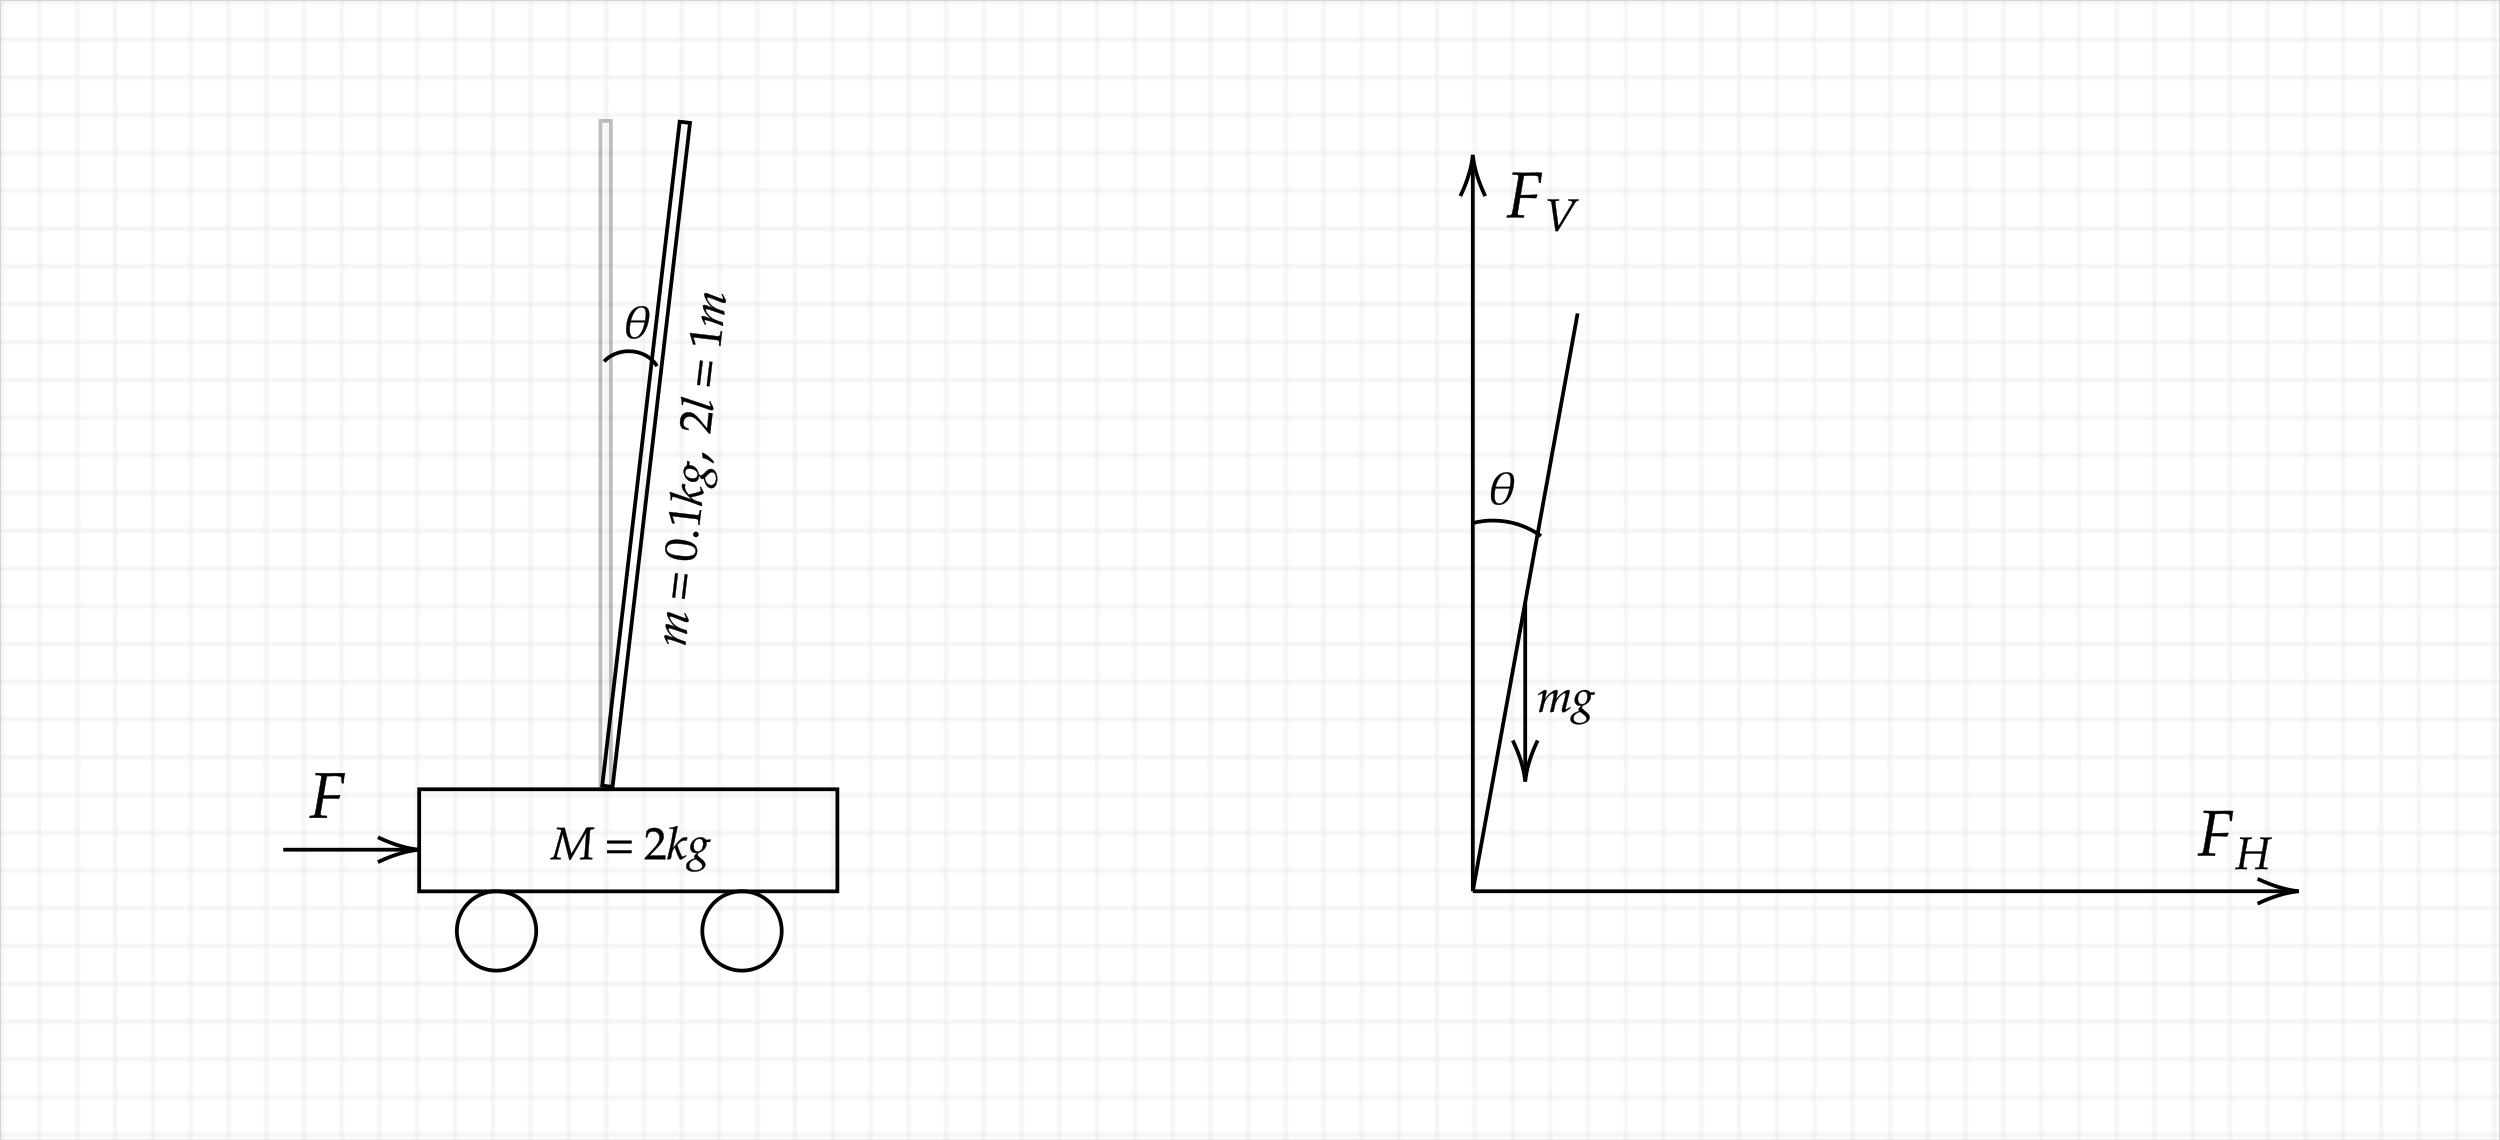 <svg xmlns="http://www.w3.org/2000/svg" xmlns:xlink="http://www.w3.org/1999/xlink" x="0" y="0" width="662" height="302" style="
        width:662px;
        height:302px;
        background: #FFF;
        fill: none;
">
        <svg xmlns="http://www.w3.org/2000/svg"><g><defs><pattern id=".27083064904129617" width="10" height="10" patternUnits="userSpaceOnUse"><path d="M 10 0 L 0 0 0 10" fill="none" stroke="lightgray" stroke-width="0.5"/></pattern></defs><rect width="100%" height="100%" fill="url(#.27083064904129617)" stroke="lightgray" stroke-width="0.5"/></g></svg>
        
        <svg xmlns="http://www.w3.org/2000/svg" class="role-diagram-draw-area"><g class="shapes-region" style="stroke: black; fill: none;"><g class="grouped-shape"><g class="grouped-shape"><g class="composite-shape"><path class="real" d=" M111,209 L221.74,209 L221.74,236.03 L111,236.03 Z" style="stroke-width: 1; stroke: rgb(0, 0, 0); fill: none; fill-opacity: 1;"/></g><g class="composite-shape"><path class="real" d=" M120.97,246.52 C120.97,240.71 125.67,236 131.48,236 C137.29,236 142,240.71 142,246.52 C142,252.33 137.29,257.03 131.48,257.03 C125.67,257.03 120.97,252.33 120.97,246.52 Z" style="stroke-width: 1; stroke: rgb(0, 0, 0); fill: none; fill-opacity: 1;"/></g><g class="composite-shape"><path class="real" d=" M185.97,246.52 C185.97,240.71 190.67,236 196.48,236 C202.29,236 207,240.71 207,246.52 C207,252.33 202.29,257.03 196.48,257.03 C190.67,257.03 185.97,252.33 185.97,246.52 Z" style="stroke-width: 1; stroke: rgb(0, 0, 0); fill: none; fill-opacity: 1;"/></g></g><g class="grouped-shape"><g class="composite-shape"><path class="real" d=" M179.98,32.23 L182.71,32.55 L162.21,208.36 L159.48,208.04 Z" style="stroke-width: 1; stroke: rgb(0, 0, 0); fill: none; fill-opacity: 1;"/></g></g><g class="composite-shape"><path class="real" d=" M159,32 L161.75,32 L161.75,209 L159,209 Z" style="stroke-width: 1; stroke: rgb(0, 0, 0); stroke-opacity: 0.26; fill: none; fill-opacity: 1;"/></g><g class="composite-shape"><path class="real" d=" M159.96,95.71 C161.52,94.05 163.87,93 166.5,93 C169.74,93 172.56,94.6 173.99,96.95 L166.5,100.5 Z" style="stroke-width: 1; stroke: none; fill: none; fill-opacity: 1;"/><path class="real" d=" M159.96,95.71 C161.52,94.05 163.87,93 166.5,93 C169.74,93 172.56,94.6 173.99,96.95" style="stroke-width: 1; stroke: rgb(0, 0, 0); fill: none; fill-opacity: 1;"/></g><g class="arrow-line"><path class="connection real" stroke-dasharray="" d="  M75,225 L109,225" style="stroke: rgb(0, 0, 0); stroke-width: 1; fill: none; fill-opacity: 1;"/><g stroke="#000" transform="matrix(-1,1.2246467991473532e-16,-1.2246467991473532e-16,-1,111,225)" style="stroke: rgb(0, 0, 0); stroke-width: 1;"><path d=" M10.93,-3.29 Q4.96,-0.45 0,0 Q4.96,0.45 10.93,3.29"/></g></g></g><g class="arrow-line"><path class="connection real" stroke-dasharray="" d="  M390,236 L606.74,236" style="stroke: rgb(0, 0, 0); stroke-width: 1; fill: none; fill-opacity: 1;"/><g stroke="#000" transform="matrix(-1,1.2246467991473532e-16,-1.2246467991473532e-16,-1,608.744,236)" style="stroke: rgb(0, 0, 0); stroke-width: 1;"><path d=" M10.93,-3.29 Q4.96,-0.45 0,0 Q4.96,0.45 10.93,3.29"/></g></g><g class="arrow-line"><path class="connection real" stroke-dasharray="" d="  M390,236 L390,43" style="stroke: rgb(0, 0, 0); stroke-width: 1; fill: none; fill-opacity: 1;"/><g stroke="#000" transform="matrix(3.061616997868383e-16,1,-1,3.061616997868383e-16,390,41)" style="stroke: rgb(0, 0, 0); stroke-width: 1;"><path d=" M10.93,-3.29 Q4.96,-0.45 0,0 Q4.96,0.45 10.93,3.29"/></g></g><g class="arrow-line"><path class="connection real" stroke-dasharray="" d="  M390,236 L417.75,83" style="stroke: rgb(0, 0, 0); stroke-width: 1; fill: none; fill-opacity: 1;"/></g><g class="composite-shape"><path class="real" d=" M390,138.5 C391.71,138.07 393.5,137.84 395.36,137.84 C400.12,137.84 404.52,139.37 408.04,141.94 L395.36,157.84 Z" style="stroke-width: 1; stroke: none; fill: none; fill-opacity: 1;"/><path class="real" d=" M390,138.5 C391.71,138.07 393.5,137.84 395.36,137.84 C400.12,137.84 404.52,139.37 408.04,141.94" style="stroke-width: 1; stroke: rgb(0, 0, 0); fill: none; fill-opacity: 1;"/></g><g class="arrow-line"><path class="connection real" stroke-dasharray="" d="  M403.88,159.5 L403.88,205" style="stroke: rgb(0, 0, 0); stroke-width: 1; fill: none; fill-opacity: 1;"/><g stroke="#000" transform="matrix(-1.8369701987210297e-16,-1,1,-1.8369701987210297e-16,403.875,207)" style="stroke: rgb(0, 0, 0); stroke-width: 1;"><path d=" M10.93,-3.29 Q4.96,-0.45 0,0 Q4.96,0.45 10.93,3.29"/></g></g><g/></g><g/><g/><g/></svg>
        <svg xmlns="http://www.w3.org/2000/svg" xmlns:xlink="http://www.w3.org/1999/xlink" width="660" height="300" style="width:660px;height:300px;font-family:Asana-Math, Asana;background:#FFF;"><g><g><g><g transform="matrix(1,0,0,1,146,227.5)"><path transform="matrix(0.012,0,0,-0.012,0,0)" d="M937 664L950 695C922 699 775 701 773 692L688 536L442 114L292 692C269 686 146 690 125 692L122 664L148 662C200 658 218 648 218 622C218 616 72 100 70 93C54 41 39 28 -16 23L-19 -3L20 -2C54 -1 79 0 93 0C107 0 133 -1 168 -2L203 -3L206 25L168 28C136 30 119 40 119 55C119 65 121 78 126 96L250 560L399 -18L422 -18L479 86L718 500L770 587L733 67C729 39 717 32 666 28L635 25L632 -3L679 -2C721 -1 751 0 766 0C782 0 812 -1 853 -2L899 -3L902 25L865 28C829 31 811 42 811 63L812 100L853 631C855 650 870 660 899 662Z" stroke="rgb(0,0,0)" stroke-opacity="1" stroke-width="8" fill="rgb(0,0,0)" fill-opacity="1"></path></g></g><g><g transform="matrix(1,0,0,1,159.984,227.5)"><path transform="matrix(0.012,0,0,-0.012,0,0)" d="M604 347L604 406L65 406L65 347ZM604 134L604 193L65 193L65 134Z" stroke="rgb(0,0,0)" stroke-opacity="1" stroke-width="8" fill="rgb(0,0,0)" fill-opacity="1"></path></g></g><g><g transform="matrix(1,0,0,1,170.555,227.5)"><path transform="matrix(0.012,0,0,-0.012,0,0)" d="M16 23L16 -3C203 -3 203 0 239 0C275 0 275 -3 468 -3L468 82C353 77 307 81 122 77L304 270C401 373 431 428 431 503C431 618 353 689 226 689C154 689 105 669 56 619L39 483L68 483L81 529C97 587 133 612 200 612C286 612 341 558 341 473C341 398 299 324 186 204ZM739 722L727 733C675 707 639 698 567 691L563 670L611 670C635 670 645 663 645 646C645 638 644 629 643 622L595 354C581 279 565 210 513 1L522 -9L589 8L612 132C621 180 645 225 679 259C748 59 780 -9 805 -9C818 -9 842 4 886 35L932 67L924 86L881 62C867 54 860 52 852 52C842 52 835 58 826 75C791 139 769 193 730 316L744 330C805 391 851 416 901 416C909 416 920 414 937 410L954 473C936 479 918 482 906 482C840 482 757 405 632 230ZM1242 482C1175 482 1022 419 1022 259C1022 182 1067 136 1144 136C1152 136 1163 136 1174 137L1133 99C1117 84 1106 66 1106 52C1106 42 1113 31 1127 19C1058 -4 930 -48 930 -159C930 -230 1000 -276 1109 -276C1238 -276 1351 -204 1351 -121C1351 -85 1330 -49 1287 -14L1227 35C1193 62 1180 81 1180 100C1180 114 1195 128 1207 146C1305 170 1376 253 1376 342C1376 357 1373 376 1372 380C1389 378 1397 378 1406 378C1423 378 1433 379 1456 382L1465 427L1462 433C1434 426 1414 424 1360 424C1360 425 1336 482 1242 482ZM1143 1L1220 -58C1266 -94 1285 -121 1285 -154C1285 -206 1216 -248 1133 -248C1051 -248 994 -206 994 -145C994 -43 1104 -11 1143 1ZM1217 448C1275 448 1304 412 1304 341C1304 238 1256 168 1186 168C1125 168 1093 209 1093 288C1093 383 1144 448 1217 448Z" stroke="rgb(0,0,0)" stroke-opacity="1" stroke-width="8" fill="rgb(0,0,0)" fill-opacity="1"></path></g></g></g></g><g transform="matrix(0.116,-0.993,0.993,0.116,38.45,290.912)"><g><g><g transform="matrix(1,0,0,1,135.406,128.16)"><path transform="matrix(0.012,0,0,-0.012,0,0)" d="M730 103L704 86C675 67 653 56 643 56C636 56 630 65 630 76C630 86 632 95 637 116L712 413C716 430 719 446 719 454C719 471 709 482 693 482C664 482 626 464 565 421C502 376 467 341 418 272L448 409C452 429 455 444 455 451C455 470 445 482 429 482C399 482 353 460 298 418C254 384 234 363 169 275L202 408C206 424 208 439 208 451C208 470 199 482 185 482C164 482 126 461 52 408L24 388L31 368C68 391 103 414 110 414C121 414 128 404 128 389C128 338 87 145 46 2L49 -9L117 6L139 108C163 219 190 278 245 338C287 384 332 414 360 414C367 414 371 406 371 393C371 358 349 244 308 69L292 2L297 -9L366 6L387 113C403 194 437 269 481 318C536 379 586 414 618 414C626 414 631 405 631 389C631 365 628 351 606 264C566 105 550 84 550 31C550 6 561 -9 580 -9C606 -9 642 12 740 85Z" stroke="rgb(0,0,0)" stroke-opacity="1" stroke-width="8" fill="rgb(0,0,0)" fill-opacity="1"></path></g></g><g><g transform="matrix(1,0,0,1,147.281,128.16)"><path transform="matrix(0.012,0,0,-0.012,0,0)" d="M604 347L604 406L65 406L65 347ZM604 134L604 193L65 193L65 134Z" stroke="rgb(0,0,0)" stroke-opacity="1" stroke-width="8" fill="rgb(0,0,0)" fill-opacity="1"></path></g></g><g><g transform="matrix(1,0,0,1,157.852,128.16)"><path transform="matrix(0.012,0,0,-0.012,0,0)" d="M263 689C108 689 29 566 29 324C29 207 50 106 85 57C120 8 176 -20 238 -20C389 -20 465 110 465 366C465 585 400 689 263 689ZM245 654C342 654 381 556 381 316C381 103 343 15 251 15C154 15 113 116 113 360C113 571 150 654 245 654ZM623 111C593 111 566 83 566 53C566 23 593 -5 622 -5C654 -5 682 22 682 53C682 83 654 111 623 111ZM1166 -3L1166 27L1114 30C1059 33 1049 44 1049 96L1049 700L808 598L815 548L965 614L965 96C965 44 954 33 900 30L844 27L844 -3C998 0 998 0 1009 0C1040 0 1150 -3 1166 -3ZM1487 722L1475 733C1423 707 1387 698 1315 691L1311 670L1359 670C1383 670 1393 663 1393 646C1393 638 1392 629 1391 622L1343 354C1329 279 1313 210 1261 1L1270 -9L1337 8L1360 132C1369 180 1393 225 1427 259C1496 59 1528 -9 1553 -9C1566 -9 1590 4 1634 35L1680 67L1672 86L1629 62C1615 54 1608 52 1600 52C1590 52 1583 58 1574 75C1539 139 1517 193 1478 316L1492 330C1553 391 1599 416 1649 416C1657 416 1668 414 1685 410L1702 473C1684 479 1666 482 1654 482C1588 482 1505 405 1380 230ZM1990 482C1923 482 1770 419 1770 259C1770 182 1815 136 1892 136C1900 136 1911 136 1922 137L1881 99C1865 84 1854 66 1854 52C1854 42 1861 31 1875 19C1806 -4 1678 -48 1678 -159C1678 -230 1748 -276 1857 -276C1986 -276 2099 -204 2099 -121C2099 -85 2078 -49 2035 -14L1975 35C1941 62 1928 81 1928 100C1928 114 1943 128 1955 146C2053 170 2124 253 2124 342C2124 357 2121 376 2120 380C2137 378 2145 378 2154 378C2171 378 2181 379 2204 382L2213 427L2210 433C2182 426 2162 424 2108 424C2108 425 2084 482 1990 482ZM1891 1L1968 -58C2014 -94 2033 -121 2033 -154C2033 -206 1964 -248 1881 -248C1799 -248 1742 -206 1742 -145C1742 -43 1852 -11 1891 1ZM1965 448C2023 448 2052 412 2052 341C2052 238 2004 168 1934 168C1873 168 1841 209 1841 288C1841 383 1892 448 1965 448Z" stroke="rgb(0,0,0)" stroke-opacity="1" stroke-width="8" fill="rgb(0,0,0)" fill-opacity="1"></path></g></g><g><g transform="matrix(1,0,0,1,184.422,128.16)"><path transform="matrix(0.012,0,0,-0.012,0,0)" d="M204 123C177 114 159 108 106 93C99 17 74 -48 16 -144L30 -155L71 -136C152 -31 190 32 218 109Z" stroke="rgb(0,0,0)" stroke-opacity="1" stroke-width="8" fill="rgb(0,0,0)" fill-opacity="1"></path></g></g><g><g transform="matrix(1,0,0,1,189.109,128.16)"><path transform="matrix(0.012,0,0,-0.012,0,0)" d="M265 23L265 -3C452 -3 452 0 488 0C524 0 524 -3 717 -3L717 82C602 77 556 81 371 77L553 270C650 373 680 428 680 503C680 618 602 689 475 689C403 689 354 669 305 619L288 483L317 483L330 529C346 587 382 612 449 612C535 612 590 558 590 473C590 398 548 324 435 204ZM999 722L987 733C935 707 899 698 827 691L823 670L871 670C895 670 905 663 905 648C905 645 905 640 902 622C891 567 818 182 803 132C790 82 784 52 784 31C784 6 795 -9 814 -9C840 -9 876 12 974 85L964 103L938 86C909 67 887 56 877 56C870 56 864 66 864 76C864 82 865 89 868 104Z" stroke="rgb(0,0,0)" stroke-opacity="1" stroke-width="8" fill="rgb(0,0,0)" fill-opacity="1"></path></g></g><g><g transform="matrix(1,0,0,1,203.961,128.16)"><path transform="matrix(0.012,0,0,-0.012,0,0)" d="M604 347L604 406L65 406L65 347ZM604 134L604 193L65 193L65 134Z" stroke="rgb(0,0,0)" stroke-opacity="1" stroke-width="8" fill="rgb(0,0,0)" fill-opacity="1"></path></g></g><g><g transform="matrix(1,0,0,1,214.531,128.16)"><path transform="matrix(0.012,0,0,-0.012,0,0)" d="M418 -3L418 27L366 30C311 33 301 44 301 96L301 700L60 598L67 548L217 614L217 96C217 44 206 33 152 30L96 27L96 -3C250 0 250 0 261 0C292 0 402 -3 418 -3ZM1229 103L1203 86C1174 67 1152 56 1142 56C1135 56 1129 65 1129 76C1129 86 1131 95 1136 116L1211 413C1215 430 1218 446 1218 454C1218 471 1208 482 1192 482C1163 482 1125 464 1064 421C1001 376 966 341 917 272L947 409C951 429 954 444 954 451C954 470 944 482 928 482C898 482 852 460 797 418C753 384 733 363 668 275L701 408C705 424 707 439 707 451C707 470 698 482 684 482C663 482 625 461 551 408L523 388L530 368C567 391 602 414 609 414C620 414 627 404 627 389C627 338 586 145 545 2L548 -9L616 6L638 108C662 219 689 278 744 338C786 384 831 414 859 414C866 414 870 406 870 393C870 358 848 244 807 69L791 2L796 -9L865 6L886 113C902 194 936 269 980 318C1035 379 1085 414 1117 414C1125 414 1130 405 1130 389C1130 365 1127 351 1105 264C1065 105 1049 84 1049 31C1049 6 1060 -9 1079 -9C1105 -9 1141 12 1239 85Z" stroke="rgb(0,0,0)" stroke-opacity="1" stroke-width="8" fill="rgb(0,0,0)" fill-opacity="1"></path></g></g></g></g><g><g><g><g transform="matrix(1,0,0,1,165,89.5)"><path transform="matrix(0.012,0,0,-0.012,0,0)" d="M237 -16C473 -16 572 316 576 504C578 618 546 702 419 702C159 702 72 412 69 199C67 80 101 -16 237 -16ZM401 676C536 676 506 491 485 381L169 381C194 485 272 676 401 676ZM253 13C102 13 147 261 163 349L479 349C454 237 396 13 253 13Z" stroke="rgb(0,0,0)" stroke-opacity="1" stroke-width="8" fill="rgb(0,0,0)" fill-opacity="1"></path></g></g></g></g><g><g><g><g transform="matrix(1,0,0,1,82,216.5)"><path transform="matrix(0.017,0,0,-0.017,0,0)" d="M286 646L392 650C454 650 494 641 495 626L503 537L527 537C530 600 537 651 548 689C526 691 498 692 481 692L440 691L275 689L246 689C221 689 181 690 143 691L94 692L91 664L147 662C171 661 182 652 182 635C182 621 178 589 173 559L98 125C81 33 81 32 40 28L4 25L0 -3L34 -2C74 -1 106 0 127 0C145 0 174 -1 213 -2L265 -3L268 25L204 28C177 29 168 37 168 57C168 63 169 74 170 78L206 301L323 301C350 301 381 300 429 298L455 297L474 342L470 349C389 345 329 343 251 343L214 343L260 614C263 630 264 635 269 646Z" stroke="rgb(0,0,0)" stroke-opacity="1" stroke-width="8" fill="rgb(0,0,0)" fill-opacity="1"></path></g></g></g></g><g><g><g><g transform="matrix(1,0,0,1,394,133.5)"><path transform="matrix(0.012,0,0,-0.012,0,0)" d="M237 -16C473 -16 572 316 576 504C578 618 546 702 419 702C159 702 72 412 69 199C67 80 101 -16 237 -16ZM401 676C536 676 506 491 485 381L169 381C194 485 272 676 401 676ZM253 13C102 13 147 261 163 349L479 349C454 237 396 13 253 13Z" stroke="rgb(0,0,0)" stroke-opacity="1" stroke-width="8" fill="rgb(0,0,0)" fill-opacity="1"></path></g></g></g></g><g><g><g><g transform="matrix(1,0,0,1,399,57.5)"><path transform="matrix(0.017,0,0,-0.017,0,0)" d="M286 646L392 650C454 650 494 641 495 626L503 537L527 537C530 600 537 651 548 689C526 691 498 692 481 692L440 691L275 689L246 689C221 689 181 690 143 691L94 692L91 664L147 662C171 661 182 652 182 635C182 621 178 589 173 559L98 125C81 33 81 32 40 28L4 25L0 -3L34 -2C74 -1 106 0 127 0C145 0 174 -1 213 -2L265 -3L268 25L204 28C177 29 168 37 168 57C168 63 169 74 170 78L206 301L323 301C350 301 381 300 429 298L455 297L474 342L470 349C389 345 329 343 251 343L214 343L260 614C263 630 264 635 269 646Z" stroke="rgb(0,0,0)" stroke-opacity="1" stroke-width="8" fill="rgb(0,0,0)" fill-opacity="1"></path></g></g><g><g><g><g><g transform="matrix(1,0,0,1,408.945,61.102)"><path transform="matrix(0.012,0,0,-0.012,0,0)" d="M310 96L239 624C237 646 241 661 281 662L323 664L323 692L282 691C245 690 217 689 199 689C181 689 153 690 116 691L75 692L75 664L100 662C144 659 152 651 159 614L247 -8L296 -8L674 611C699 651 707 658 736 662L754 664L754 692L724 691C697 690 674 689 658 689C648 689 621 690 580 691L534 692L534 664L560 662C598 659 617 649 617 630C617 619 613 608 601 588Z" stroke="rgb(0,0,0)" stroke-opacity="1" stroke-width="8" fill="rgb(0,0,0)" fill-opacity="1"></path></g></g></g></g></g></g></g><g><g><g><g transform="matrix(1,0,0,1,582,226.5)"><path transform="matrix(0.017,0,0,-0.017,0,0)" d="M286 646L392 650C454 650 494 641 495 626L503 537L527 537C530 600 537 651 548 689C526 691 498 692 481 692L440 691L275 689L246 689C221 689 181 690 143 691L94 692L91 664L147 662C171 661 182 652 182 635C182 621 178 589 173 559L98 125C81 33 81 32 40 28L4 25L0 -3L34 -2C74 -1 106 0 127 0C145 0 174 -1 213 -2L265 -3L268 25L204 28C177 29 168 37 168 57C168 63 169 74 170 78L206 301L323 301C350 301 381 300 429 298L455 297L474 342L470 349C389 345 329 343 251 343L214 343L260 614C263 630 264 635 269 646Z" stroke="rgb(0,0,0)" stroke-opacity="1" stroke-width="8" fill="rgb(0,0,0)" fill-opacity="1"></path></g></g><g><g><g><g><g transform="matrix(1,0,0,1,591.945,230.102)"><path transform="matrix(0.012,0,0,-0.012,0,0)" d="M221 385L263 613C270 652 277 658 314 661L356 664L359 692L335 692L245 689C229 689 211 689 168 690L104 692L101 664L148 662C172 661 183 653 183 635C183 621 179 590 174 559L100 125C83 33 82 32 42 28L1 25L-3 -3L39 -2C87 -1 110 0 129 0L226 -3L252 -3L255 25L206 28C179 30 170 37 170 58C170 67 171 74 174 93L216 340L277 341C339 342 381 343 400 343C419 343 460 342 523 341L584 340L544 125C535 76 528 48 523 42C519 34 508 30 486 28L436 25L432 -3L488 -2C532 -1 562 0 573 0C589 0 620 -1 663 -2L705 -3L708 25L650 28C624 29 614 37 614 58C614 67 615 76 618 93L710 613C717 652 723 657 761 661L797 664L800 692L784 692L693 689C678 689 657 689 613 690L550 692L547 664L595 662C619 661 630 653 630 635C630 621 626 589 621 559L591 385Z" stroke="rgb(0,0,0)" stroke-opacity="1" stroke-width="8" fill="rgb(0,0,0)" fill-opacity="1"></path></g></g></g></g></g></g></g><g><g><g><g transform="matrix(1,0,0,1,407,188.5)"><path transform="matrix(0.012,0,0,-0.012,0,0)" d="M730 103L704 86C675 67 653 56 643 56C636 56 630 65 630 76C630 86 632 95 637 116L712 413C716 430 719 446 719 454C719 471 709 482 693 482C664 482 626 464 565 421C502 376 467 341 418 272L448 409C452 429 455 444 455 451C455 470 445 482 429 482C399 482 353 460 298 418C254 384 234 363 169 275L202 408C206 424 208 439 208 451C208 470 199 482 185 482C164 482 126 461 52 408L24 388L31 368C68 391 103 414 110 414C121 414 128 404 128 389C128 338 87 145 46 2L49 -9L117 6L139 108C163 219 190 278 245 338C287 384 332 414 360 414C367 414 371 406 371 393C371 358 349 244 308 69L292 2L297 -9L366 6L387 113C403 194 437 269 481 318C536 379 586 414 618 414C626 414 631 405 631 389C631 365 628 351 606 264C566 105 550 84 550 31C550 6 561 -9 580 -9C606 -9 642 12 740 85ZM1052 482C985 482 832 419 832 259C832 182 877 136 954 136C962 136 973 136 984 137L943 99C927 84 916 66 916 52C916 42 923 31 937 19C868 -4 740 -48 740 -159C740 -230 810 -276 919 -276C1048 -276 1161 -204 1161 -121C1161 -85 1140 -49 1097 -14L1037 35C1003 62 990 81 990 100C990 114 1005 128 1017 146C1115 170 1186 253 1186 342C1186 357 1183 376 1182 380C1199 378 1207 378 1216 378C1233 378 1243 379 1266 382L1275 427L1272 433C1244 426 1224 424 1170 424C1170 425 1146 482 1052 482ZM953 1L1030 -58C1076 -94 1095 -121 1095 -154C1095 -206 1026 -248 943 -248C861 -248 804 -206 804 -145C804 -43 914 -11 953 1ZM1027 448C1085 448 1114 412 1114 341C1114 238 1066 168 996 168C935 168 903 209 903 288C903 383 954 448 1027 448Z" stroke="rgb(0,0,0)" stroke-opacity="1" stroke-width="8" fill="rgb(0,0,0)" fill-opacity="1"></path></g></g></g></g></svg>
</svg>
